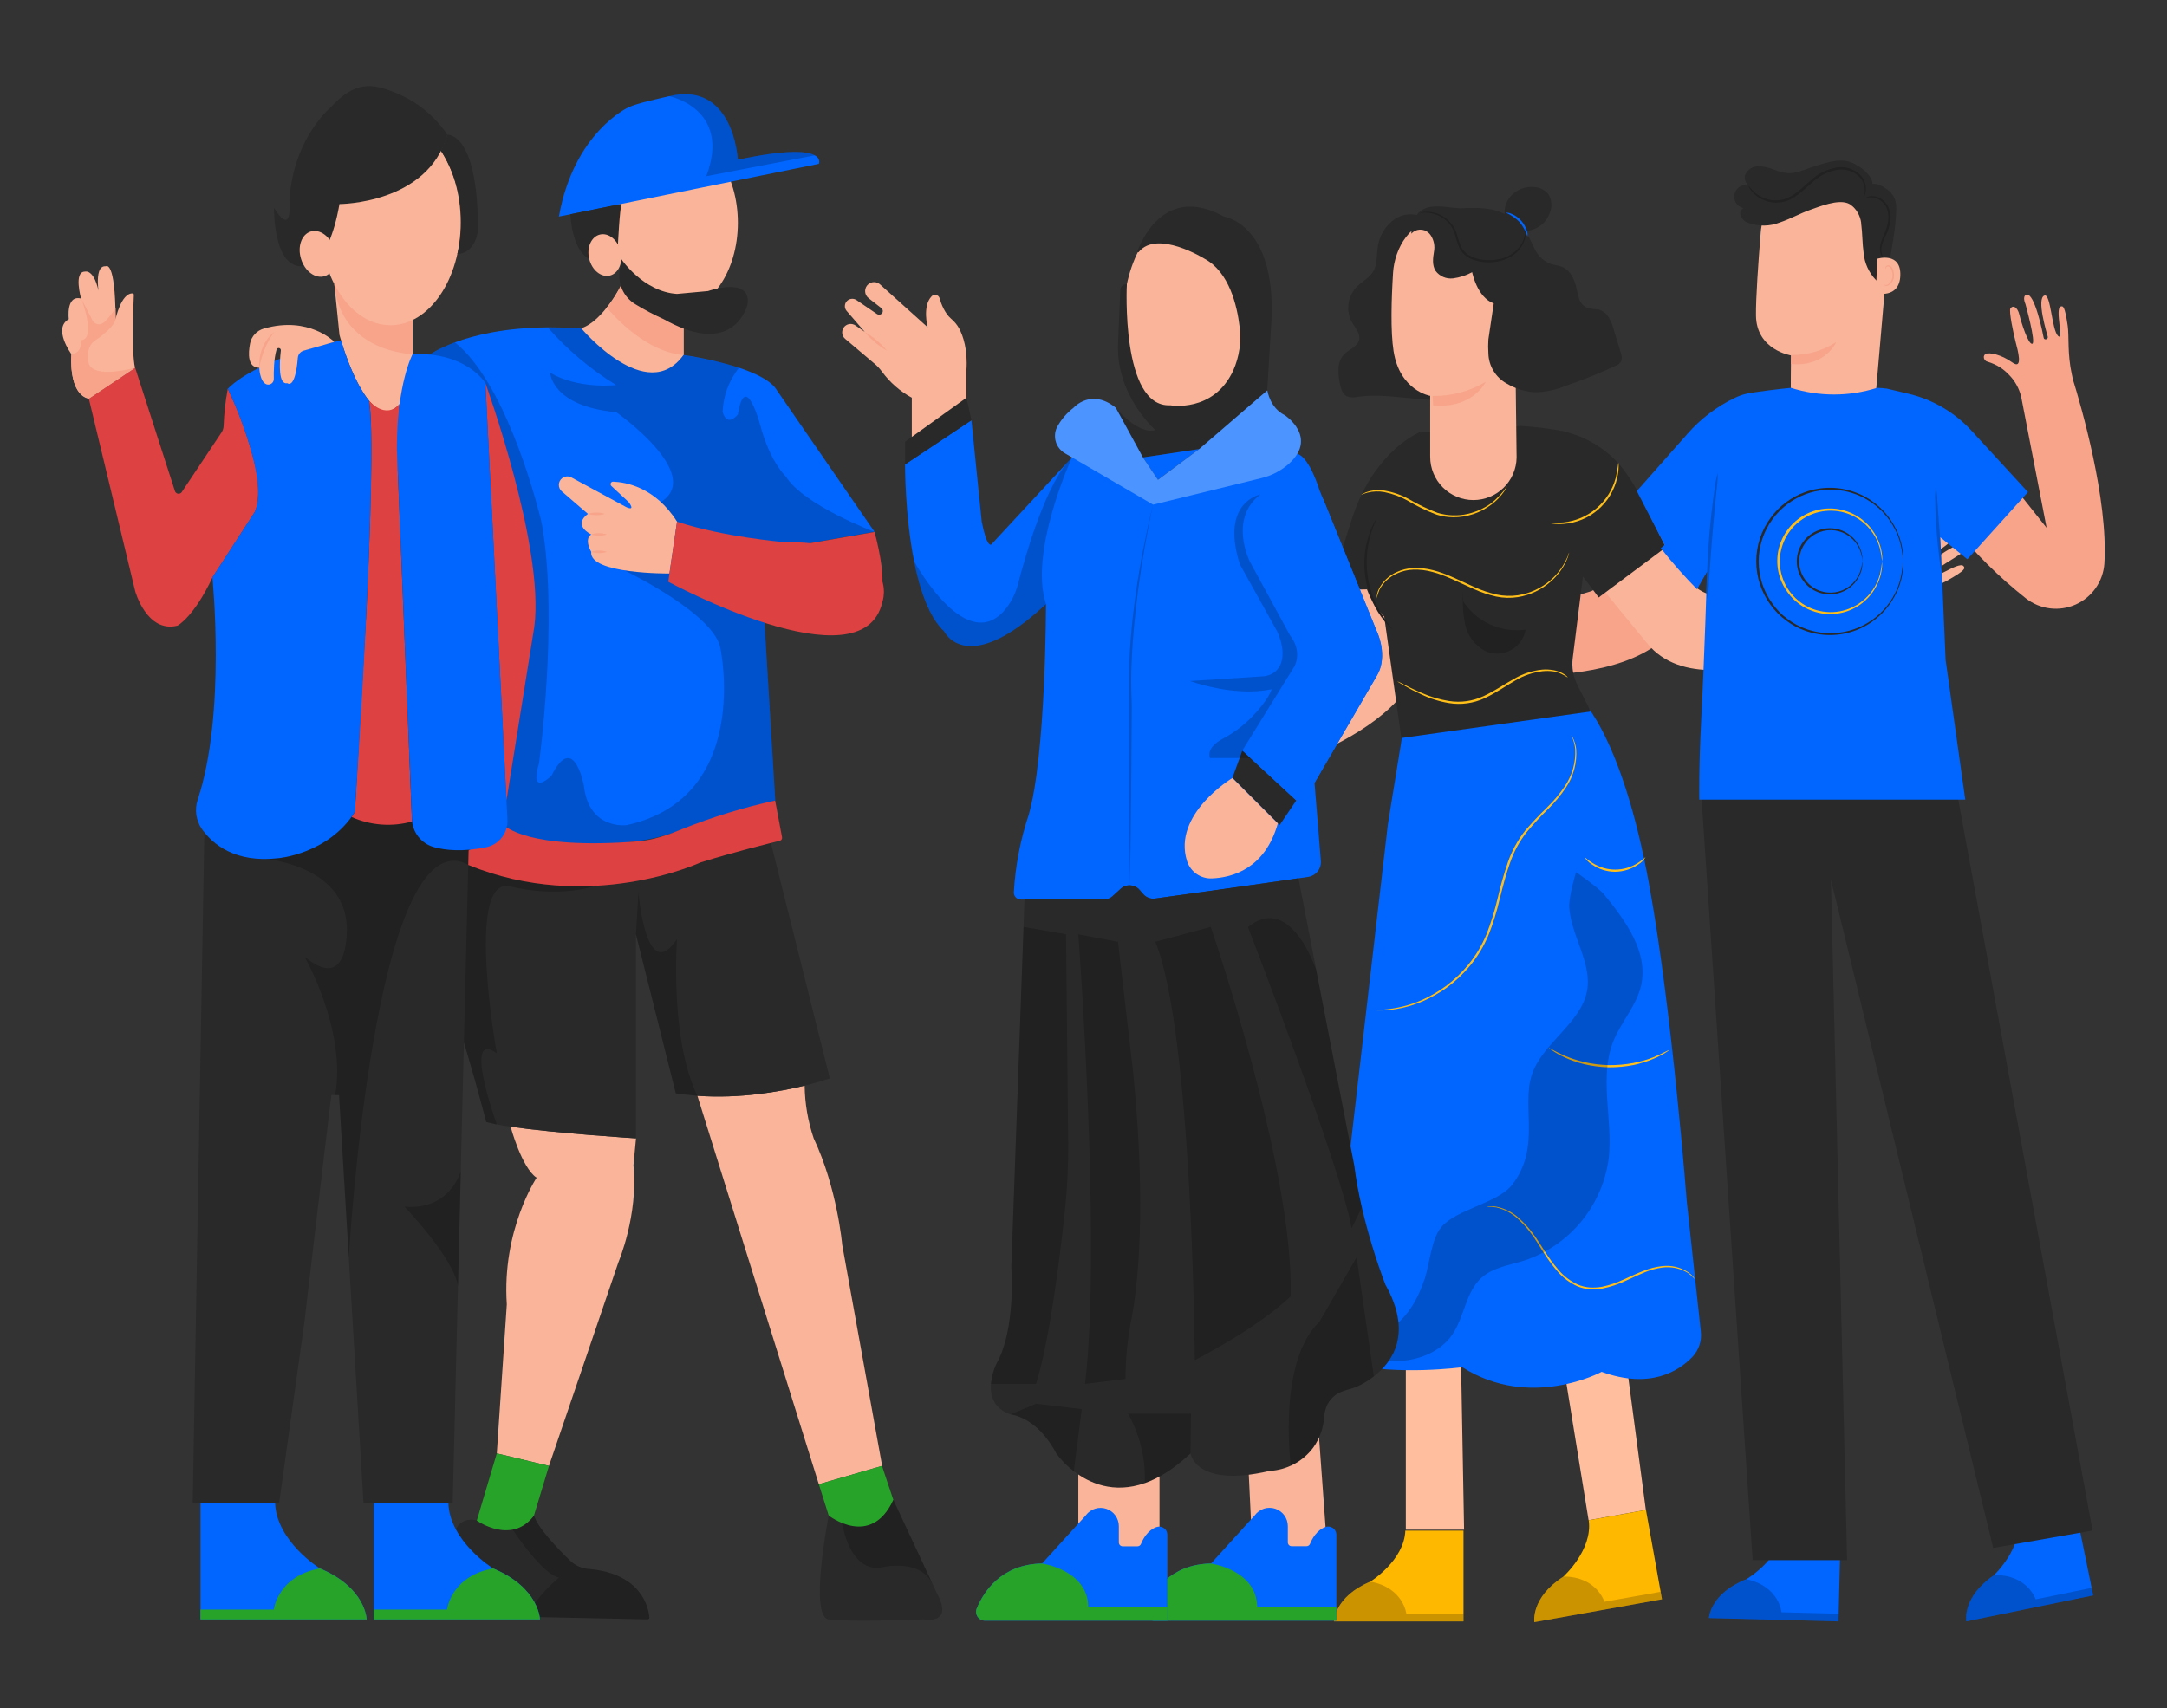 <svg width="279" height="220" viewBox="0 0 279 220" fill="none" xmlns="http://www.w3.org/2000/svg">
<rect x="0" y="0" width="279" height="220" fill="#333333" stroke="none"/>
<path d="M204.529 195.783L211.899 194.459L207.478 161.09L199.398 164.131L204.529 195.783Z" fill="#FFBE9D"/>
<path d="M181 197H188.5L188 169.5L181 168.5V197Z" fill="#FFBE9D"/>
<path d="M171.742 208.815H188.426V197.12H180.936C180.794 200.986 176.425 203.692 176.425 203.692C171.8 205.625 171.742 208.815 171.742 208.815Z" fill="#FFB800"/>
<path opacity="0.2" d="M171.742 208.815H188.426V207.829H181.068C181.068 207.829 180.695 204.465 176.441 203.692C171.8 205.625 171.742 208.815 171.742 208.815Z" fill="black"/>
<path d="M197.545 208.914L213.981 205.967L211.915 194.459L204.545 195.783C205.086 199.614 201.28 203.045 201.28 203.045C197.036 205.767 197.545 208.914 197.545 208.914Z" fill="#FFB800"/>
<path opacity="0.2" d="M197.545 208.914L213.981 205.967L213.807 205L206.565 206.289C206.565 206.289 205.599 203.045 201.28 203.035C197.036 205.767 197.545 208.914 197.545 208.914Z" fill="black"/>
<path d="M220.02 208.386L236.697 208.815L236.997 197.123L229.511 196.933C229.269 200.799 224.847 203.377 224.847 203.377C220.159 205.216 220.02 208.386 220.02 208.386Z" fill="#0066FF"/>
<path opacity="0.2" d="M220.02 208.386L236.697 208.815L236.723 207.829L229.369 207.639C229.369 207.639 229.079 204.269 224.857 203.386C220.159 205.216 220.02 208.386 220.02 208.386Z" fill="black"/>
<path d="M253.155 208.815L269.497 205.464L267.154 194.008L259.819 195.513C260.464 199.327 256.732 202.851 256.732 202.851C252.571 205.677 253.155 208.815 253.155 208.815Z" fill="#0066FF"/>
<path opacity="0.2" d="M253.155 208.815L269.497 205.464L269.3 204.498L262.091 205.976C262.091 205.976 261.05 202.755 256.725 202.851C252.571 205.677 253.155 208.815 253.155 208.815Z" fill="black"/>
<path d="M217.883 174.759C216.13 176.576 212.453 178.928 206.208 176.669C206.208 176.669 197.043 181.647 188.274 176.073C188.274 176.073 179.995 177.182 173.734 175.645C172.897 175.434 172.165 174.925 171.677 174.213C171.189 173.501 170.977 172.636 171.082 171.779L178.69 106.136L180.988 91.993L202.995 89.416C202.995 89.416 208.702 93.733 212.389 114.261C215.325 130.575 217.174 154.753 217.174 154.753L218.982 171.479C219.051 172.073 218.988 172.675 218.798 173.242C218.609 173.808 218.296 174.327 217.883 174.759Z" fill="#0066FF"/>
<path d="M172.409 82.637C172.802 81.426 177.926 82.821 178.368 82.908C178.809 82.995 178.954 82.36 178.551 82.302C177.968 82.222 171.897 81.223 172.264 80.028C172.474 79.383 173.624 79.851 173.624 79.851C173.624 79.851 179.238 81.207 179.389 80.637C179.541 80.067 176.276 79.151 175.155 78.929C174.033 78.707 173.698 78.085 174.207 77.676C174.552 77.399 178.01 77.998 179.115 78.262C180.221 78.526 183.243 79.258 182.054 77.683C180.865 76.107 180.54 74.438 180.765 73.933C180.83 73.822 180.927 73.733 181.044 73.68C181.16 73.627 181.291 73.611 181.417 73.635C181.543 73.659 181.658 73.722 181.747 73.814C181.836 73.907 181.894 74.025 181.913 74.152C182.122 74.787 182.419 75.39 182.796 75.943C183.08 76.404 183.443 76.812 183.869 77.148C184.352 77.531 184.774 77.84 185.158 78.092C187.903 78.346 198.048 78.337 204.896 76.126C206.54 75.601 213.852 62.435 213.852 62.435L222.711 68.327L216.588 79.074C211.064 91.081 183.224 85.885 183.224 85.885C181.103 85.984 178.979 85.969 176.859 85.84C173.93 85.534 173.959 85.273 174.049 84.938C174.301 84.035 179.206 85.279 178.316 84.412C177.427 83.546 172.087 83.568 172.409 82.637Z" fill="#F7A48B"/>
<path d="M253.371 70.163C252.533 69.197 248.372 72.499 248.002 72.757C247.631 73.014 247.244 72.48 247.596 72.27C248.121 71.967 253.287 68.662 252.475 67.708C252.02 67.183 251.153 68.079 251.153 68.079C251.153 68.079 246.529 71.52 246.155 71.072C245.781 70.624 248.43 68.495 249.378 67.834C250.325 67.174 250.383 66.487 249.755 66.31C249.323 66.188 246.39 68.118 245.469 68.781C244.547 69.445 242.066 71.317 242.543 69.4C243.02 67.483 242.659 65.827 242.249 65.444C241.84 65.06 241.167 65.498 241.283 66.088C241.34 66.752 241.306 67.421 241.179 68.076C241.092 68.614 240.915 69.133 240.654 69.612C240.361 70.134 240.093 70.601 239.852 70.978C237.428 72.299 229.829 76.107 222.646 76.777C221.763 76.903 220.863 76.821 220.017 76.537C219.172 76.252 218.405 75.774 217.777 75.141L213.981 70.624L206.643 76.226C206.643 76.226 208.934 79.068 212.121 82.914C220.468 92.972 244.75 77.415 244.75 77.415V77.389C246.735 76.642 248.679 75.791 250.573 74.838C253.151 73.407 253.019 73.172 252.8 72.905C252.217 72.177 248.182 75.25 248.666 74.087C249.149 72.924 254.015 70.898 253.371 70.163Z" fill="#F9B499"/>
<path d="M148.275 102.186C148.159 101.058 152.832 100.359 153.219 100.269C153.605 100.179 153.499 99.609 153.148 99.709C152.648 99.85 147.347 101.216 147.225 100.111C147.157 99.499 148.275 99.467 148.275 99.467C148.275 99.467 153.325 98.555 153.251 98.037C153.177 97.518 150.193 97.943 149.197 98.162C148.201 98.381 147.708 97.995 147.975 97.483C148.159 97.131 151.198 96.394 152.165 96.194C153.132 95.994 155.877 95.524 154.343 94.664C152.809 93.803 151.949 92.57 151.949 92.086C151.96 91.971 152.006 91.863 152.082 91.776C152.158 91.689 152.26 91.628 152.372 91.603C152.485 91.577 152.603 91.587 152.709 91.632C152.815 91.678 152.905 91.755 152.964 91.854C153.362 92.297 153.82 92.682 154.324 92.998C154.718 93.266 155.154 93.467 155.613 93.594C156.138 93.729 156.599 93.829 156.992 93.916C159.319 93.14 167.556 89.499 172.358 85.24C173.499 84.226 174.73 70.888 174.73 70.888L184.053 72.499L182.909 83.452C182.725 95.198 158.207 100.955 158.207 100.955V100.93C156.516 101.773 154.781 102.526 153.009 103.185C150.515 103.98 150.431 103.761 150.389 103.459C150.276 102.634 154.724 101.886 153.67 101.487C152.616 101.087 148.385 103.049 148.275 102.186Z" fill="#F9B499"/>
<path d="M182.915 55.611L182.725 55.695C181.677 56.169 176.631 58.807 174.024 66.922L171.123 76.001L180.417 75.801" fill="#292929"/>
<path d="M175.954 69.545C175.639 70.863 175.479 72.213 175.477 73.569C175.688 75.754 176.642 77.801 178.181 79.367L178.219 79.409L180.421 95.044L204.812 91.626L203.085 88.214C202.546 87.149 202.338 85.948 202.486 84.764L203.8 74.239L205.828 76.942L214.48 70.479L212.047 65.592C211.042 63.495 209.627 61.001 208.135 59.416C205.989 57.199 203.166 55.76 200.111 55.325C197.932 54.983 195.825 54.851 195.825 54.851L186.44 55.582C185.999 55.679 187.61 55.55 182.924 55.634L175.954 69.567" fill="#292929"/>
<path d="M179.299 81.055C179.131 80.942 178.978 80.806 178.845 80.653C178.461 80.258 178.11 79.834 177.794 79.383C176.747 77.885 176.061 76.165 175.789 74.358C175.517 72.551 175.666 70.705 176.225 68.965C176.389 68.441 176.595 67.932 176.84 67.441C176.922 67.251 177.031 67.075 177.162 66.916C177.211 66.916 176.802 67.695 176.434 69.013C175.946 70.732 175.833 72.536 176.103 74.303C176.373 76.069 177.02 77.757 178 79.251C178.389 79.884 178.823 80.487 179.299 81.055V81.055Z" fill="#292929"/>
<path opacity="0.2" d="M179.299 81.055C179.131 80.942 178.978 80.806 178.845 80.653C178.461 80.258 178.11 79.834 177.794 79.383C176.747 77.885 176.061 76.165 175.789 74.358C175.517 72.551 175.666 70.705 176.225 68.965C176.389 68.441 176.595 67.932 176.84 67.441C176.922 67.251 177.031 67.075 177.162 66.916C177.211 66.916 176.802 67.695 176.434 69.013C175.946 70.732 175.833 72.536 176.103 74.303C176.373 76.069 177.02 77.757 178 79.251C178.389 79.884 178.823 80.487 179.299 81.055V81.055Z" fill="black"/>
<path d="M202.293 94.654C202.322 94.684 202.344 94.719 202.36 94.757C202.412 94.847 202.47 94.954 202.537 95.079C202.733 95.512 202.864 95.971 202.927 96.442C203.061 98.196 202.601 99.944 201.622 101.406C200.956 102.405 200.188 103.332 199.331 104.174C198.354 105.127 197.426 106.13 196.55 107.176C195.626 108.36 194.905 109.69 194.416 111.11C193.891 112.582 193.495 114.157 193.086 115.775C192.722 117.365 192.238 118.926 191.639 120.443C191.048 121.854 190.254 123.172 189.283 124.354C188.408 125.421 187.401 126.372 186.286 127.186C185.303 127.888 184.249 128.484 183.141 128.964C181.54 129.646 179.832 130.041 178.094 130.13H177.282L176.686 130.095L176.318 130.069H177.285C177.517 130.069 177.81 130.037 178.091 130.021C179.808 129.896 181.492 129.479 183.07 128.79C184.149 128.301 185.176 127.704 186.134 127.008C187.228 126.196 188.216 125.252 189.077 124.196C190.023 123.031 190.797 121.735 191.374 120.349C191.964 118.843 192.444 117.296 192.812 115.72C193.176 114.127 193.623 112.553 194.152 111.007C194.655 109.561 195.393 108.208 196.337 107.002C197.226 105.956 198.167 104.955 199.157 104.003C200.011 103.18 200.777 102.269 201.442 101.287C202.422 99.867 202.901 98.161 202.805 96.439C202.734 95.82 202.561 95.216 202.293 94.654Z" fill="#FFBF1A"/>
<path d="M218.199 164.743C217.929 164.425 217.618 164.145 217.274 163.909C216.289 163.322 215.133 163.088 213.997 163.245C213.222 163.353 212.464 163.559 211.741 163.857C210.948 164.179 210.13 164.569 209.247 164.969C208.321 165.403 207.348 165.728 206.346 165.935C205.809 166.038 205.261 166.073 204.716 166.038C204.154 165.995 203.603 165.865 203.082 165.652C202.069 165.194 201.174 164.514 200.462 163.661C199.804 162.887 199.205 162.066 198.67 161.203C198.145 160.387 197.684 159.592 197.175 158.918C196.71 158.276 196.185 157.681 195.605 157.14C194.8 156.326 193.779 155.758 192.663 155.5C192.249 155.436 191.832 155.403 191.413 155.4C191.518 155.372 191.626 155.355 191.735 155.352C191.869 155.342 192.004 155.342 192.138 155.352C192.313 155.355 192.488 155.372 192.66 155.404C193.813 155.63 194.874 156.19 195.712 157.014C196.304 157.557 196.843 158.155 197.323 158.799C197.845 159.485 198.322 160.278 198.847 161.083C199.376 161.933 199.97 162.741 200.623 163.5C201.308 164.324 202.169 164.985 203.143 165.432C203.645 165.638 204.175 165.764 204.716 165.806C205.242 165.836 205.77 165.802 206.288 165.706C207.268 165.495 208.22 165.171 209.124 164.74C209.998 164.353 210.832 163.954 211.638 163.651C212.386 163.351 213.17 163.152 213.971 163.058C215.144 162.913 216.33 163.184 217.323 163.825C217.585 163.998 217.822 164.207 218.025 164.447C218.096 164.538 218.154 164.637 218.199 164.743V164.743Z" fill="#FFBF1A"/>
<path d="M214.948 135.204C214.787 135.346 214.611 135.469 214.422 135.571C214.209 135.71 213.987 135.836 213.758 135.948C213.463 136.107 213.158 136.248 212.846 136.37C212.474 136.535 212.09 136.675 211.699 136.789C211.251 136.934 210.8 137.053 210.342 137.153C209.29 137.36 208.219 137.462 207.146 137.456C206.071 137.43 205.002 137.293 203.955 137.047C203.5 136.937 203.052 136.802 202.611 136.644C202.223 136.516 201.843 136.363 201.474 136.187C201.129 136.045 200.829 135.865 200.578 135.733C200.355 135.614 200.139 135.48 199.933 135.333C199.745 135.226 199.569 135.099 199.408 134.953C199.434 134.905 200.195 135.433 201.551 136C201.919 136.158 202.296 136.296 202.679 136.419C203.063 136.541 203.536 136.67 204.01 136.789C205.043 137.018 206.095 137.147 207.152 137.173C208.207 137.179 209.26 137.086 210.297 136.896C210.768 136.786 211.225 136.702 211.638 136.573C212.026 136.468 212.408 136.341 212.782 136.193C214.145 135.629 214.948 135.156 214.948 135.204Z" fill="#FFBF1A"/>
<path d="M211.854 110.414C211.62 110.785 211.304 111.097 210.929 111.326C210.049 111.934 209.005 112.263 207.935 112.27C206.866 112.266 205.824 111.935 204.948 111.322C204.574 111.093 204.258 110.781 204.023 110.411C204.052 110.379 204.387 110.752 205.07 111.158C205.933 111.703 206.931 111.992 207.951 111.992C208.971 111.992 209.97 111.703 210.832 111.158C211.49 110.752 211.825 110.379 211.854 110.414Z" fill="#FFBF1A"/>
<g opacity="0.2">
<path d="M171.881 173.883C174.501 174.627 177.121 175.374 179.85 175.291C182.58 175.207 185.374 174.157 186.94 171.943C188.551 169.65 188.674 166.393 190.768 164.534C192.247 163.219 194.342 162.923 196.227 162.346C199.113 161.393 201.67 159.641 203.6 157.294C205.53 154.947 206.755 152.101 207.133 149.086C207.658 144.086 205.844 138.777 207.71 134.106C208.712 131.612 210.69 129.537 211.29 126.918C212.257 122.65 209.301 118.581 206.527 115.195C205.811 114.325 202.914 112.318 202.914 112.318C202.914 112.318 201.948 115.494 202.041 116.857C202.267 120.556 205.08 124.154 204.297 127.772C203.427 131.838 198.532 134.434 197.23 138.384C195.85 142.601 198.422 147.727 194.703 152.559C192.837 154.978 187.513 155.7 185.564 158.036C184.291 159.56 184.072 162.684 183.469 164.572C181.552 170.397 178.329 172.378 172.361 173.802" fill="black"/>
</g>
<path d="M202.018 71.168C202.008 71.27 201.984 71.37 201.948 71.465C201.909 71.568 201.873 71.684 201.835 71.813L201.638 72.277C201.177 73.259 200.519 74.136 199.705 74.854C198.508 75.929 197.027 76.638 195.438 76.896C194.501 77.044 193.546 77.019 192.618 76.822C191.632 76.6 190.672 76.276 189.753 75.856C187.862 75.025 186.137 74.09 184.423 73.656C183.62 73.431 182.788 73.332 181.955 73.359C181.23 73.383 180.518 73.551 179.86 73.855C178.892 74.277 178.096 75.016 177.604 75.949C177.453 76.306 177.334 76.676 177.25 77.054C177.25 76.658 177.337 76.267 177.504 75.907C177.985 74.915 178.803 74.125 179.811 73.678C180.489 73.361 181.223 73.183 181.971 73.153C182.826 73.118 183.682 73.211 184.51 73.43C186.266 73.865 188.016 74.802 189.882 75.627C190.786 76.034 191.729 76.349 192.695 76.568C193.593 76.759 194.517 76.789 195.425 76.658C196.976 76.422 198.428 75.752 199.614 74.725C200.413 74.04 201.07 73.205 201.548 72.267C201.632 72.1 201.706 71.945 201.767 71.816L201.902 71.494C201.927 71.381 201.966 71.272 202.018 71.168V71.168Z" fill="#FFBF1A"/>
<path d="M201.832 87.241C201.573 87.076 201.305 86.925 201.029 86.79C200.704 86.639 200.36 86.531 200.008 86.468C199.539 86.4 199.064 86.391 198.593 86.442C197.362 86.593 196.175 86.997 195.109 87.631C193.881 88.314 192.618 89.242 191.116 89.925C189.69 90.582 188.1 90.797 186.55 90.543C185.304 90.337 184.094 89.954 182.957 89.406C182.186 89.055 181.433 88.666 180.701 88.24C180.44 88.091 180.24 87.972 180.108 87.888C180.035 87.851 179.968 87.803 179.908 87.747C180.199 87.86 180.481 87.994 180.753 88.146C181.278 88.414 182.042 88.81 183.031 89.229C184.161 89.733 185.353 90.085 186.576 90.276C188.078 90.51 189.615 90.293 190.994 89.654C192.46 88.984 193.727 88.082 194.974 87.399C196.074 86.759 197.298 86.363 198.564 86.236C199.051 86.196 199.54 86.221 200.02 86.31C200.392 86.376 200.752 86.494 201.09 86.661C201.298 86.766 201.494 86.894 201.674 87.041C201.799 87.18 201.864 87.234 201.832 87.241Z" fill="#FFBF1A"/>
<path d="M208.361 59.567C208.396 59.739 208.408 59.915 208.396 60.089C208.388 60.579 208.326 61.066 208.212 61.542C207.851 63.136 206.988 64.573 205.749 65.64C204.511 66.708 202.963 67.35 201.332 67.473C200.846 67.515 200.356 67.502 199.872 67.435C199.692 67.425 199.514 67.386 199.347 67.319C200.002 67.345 200.659 67.331 201.313 67.277C202.881 67.109 204.362 66.471 205.56 65.446C206.759 64.42 207.618 63.056 208.025 61.533C208.174 60.885 208.286 60.228 208.361 59.567V59.567Z" fill="#FFBF1A"/>
<path d="M194.023 62.638C194.001 62.706 193.971 62.77 193.933 62.831C193.839 63.013 193.731 63.187 193.611 63.353C193.177 63.97 192.647 64.514 192.041 64.964C190.612 66.058 188.856 66.64 187.056 66.616C186.345 66.604 185.64 66.49 184.961 66.278C183.689 65.799 182.462 65.208 181.294 64.513C180.341 63.972 179.307 63.588 178.232 63.375C177.507 63.24 176.762 63.266 176.047 63.45C175.522 63.591 175.293 63.743 175.284 63.72C175.274 63.697 175.335 63.669 175.455 63.601C175.631 63.496 175.819 63.411 176.015 63.35C176.743 63.115 177.517 63.058 178.271 63.185C179.375 63.372 180.439 63.745 181.416 64.29C182.586 64.973 183.809 65.559 185.074 66.043C186.351 66.432 187.708 66.478 189.009 66.175C190.073 65.924 191.077 65.466 191.964 64.828C192.76 64.21 193.455 63.471 194.023 62.638V62.638Z" fill="#FFBF1A"/>
<g opacity="0.2">
<path d="M188.39 76.069C188.261 77.535 188.348 79.012 188.648 80.453C188.804 81.172 189.116 81.848 189.561 82.433C190.007 83.019 190.575 83.5 191.226 83.842C191.67 84.043 192.15 84.155 192.638 84.171C193.126 84.187 193.612 84.106 194.069 83.934C194.525 83.762 194.944 83.502 195.3 83.168C195.656 82.835 195.942 82.434 196.144 81.99C196.273 81.701 196.366 81.397 196.421 81.085C194.839 81.306 193.227 81.064 191.78 80.388C190.333 79.711 189.114 78.629 188.271 77.273" fill="black"/>
</g>
<path d="M184.011 28.54C182.934 27.409 181.026 27.326 179.683 28.137C179.03 28.574 178.482 29.15 178.08 29.824C177.677 30.499 177.43 31.254 177.356 32.036C177.237 33.002 177.311 34.052 176.834 34.906C176.357 35.76 175.261 36.304 174.549 37.077C174.025 37.671 173.697 38.411 173.608 39.198C173.518 39.984 173.672 40.779 174.05 41.475C174.475 42.219 175.187 42.957 174.984 43.788C174.781 44.619 173.695 44.99 173.051 45.644C172.106 46.61 172.255 48.169 172.525 49.487C172.651 50.086 172.847 50.747 173.376 51.03C173.833 51.202 174.331 51.229 174.804 51.108C177.83 50.682 180.894 51.323 183.943 51.484C186.991 51.645 190.314 51.24 192.538 49.139" fill="#292929"/>
<path d="M194.967 34.387L195.261 58.949C195.232 60.405 194.633 61.793 193.592 62.812C192.552 63.832 191.152 64.403 189.695 64.403V64.403C188.22 64.401 186.806 63.814 185.764 62.771C184.722 61.728 184.136 60.314 184.136 58.839V50.982C184.136 50.982 180.224 50.337 179.422 45.218C179.019 42.68 179.144 38.514 179.357 35.109C179.55 32.045 181.558 28.189 185.644 28.205C185.622 28.228 194.536 27.577 194.967 34.387Z" fill="#F9B499"/>
<path d="M184.449 50.998C186.855 51.033 189.224 50.402 191.294 49.175C191.294 49.175 189.634 52.68 184.526 52.203L184.449 50.998Z" fill="#F7A48B"/>
<path d="M191.629 43.72C191.59 44.311 191.59 44.904 191.629 45.495C191.645 46.298 191.873 47.082 192.289 47.768C192.706 48.454 193.296 49.018 194.001 49.403C195.075 50.04 196.281 50.422 197.526 50.521C198.884 50.511 200.227 50.242 201.483 49.729C203.675 48.975 205.823 48.116 207.929 47.151C208.257 47.044 208.538 46.827 208.725 46.536C208.844 46.178 208.827 45.787 208.676 45.441C208.38 44.474 208.087 43.508 207.787 42.519C207.647 41.955 207.43 41.413 207.142 40.908C206.851 40.399 206.372 40.023 205.808 39.861C205.335 39.823 204.863 39.76 204.397 39.671C204.156 39.571 203.938 39.422 203.758 39.233C203.578 39.044 203.439 38.821 203.349 38.575C203.179 38.09 203.05 37.591 202.963 37.084C202.721 36.005 202.209 34.867 201.203 34.407C200.629 34.146 199.969 34.139 199.382 33.882C198.582 33.485 197.943 32.825 197.571 32.013C197.205 31.206 196.798 30.419 196.35 29.655C195.989 29.084 195.465 28.635 194.845 28.366C194.529 28.071 194.177 27.817 193.798 27.609C192.106 26.675 190.063 26.733 188.132 26.817C186.202 26.9 181.977 25.128 181.703 30.09C181.982 29.78 182.373 29.594 182.789 29.572C183.206 29.55 183.614 29.695 183.923 29.974C184.032 30.068 184.126 30.176 184.204 30.296C184.617 30.922 184.767 31.686 184.623 32.422C184.481 33.25 184.378 34.172 184.829 34.883C185.087 35.229 185.431 35.5 185.827 35.67C186.223 35.84 186.657 35.902 187.085 35.85C187.945 35.737 188.777 35.467 189.54 35.054C189.54 35.054 190.166 38.298 192.318 39.078L191.629 43.72Z" fill="#292929"/>
<path d="M194.033 28.782C193.768 28.239 193.66 27.632 193.724 27.031C193.787 26.43 194.018 25.859 194.391 25.383C194.775 24.913 195.272 24.548 195.835 24.323C196.399 24.097 197.011 24.019 197.613 24.094C198.273 24.148 198.885 24.461 199.315 24.964C199.547 25.315 199.69 25.718 199.731 26.137C199.772 26.555 199.71 26.978 199.55 27.367C199.336 27.997 198.948 28.553 198.431 28.97C197.913 29.388 197.288 29.65 196.627 29.726C195.964 29.772 195.306 29.581 194.771 29.187C194.236 28.793 193.859 28.221 193.707 27.574" fill="#292929"/>
<path d="M196.653 30.454C196.434 29.772 196.089 29.138 195.638 28.582C195.126 28.08 194.528 27.674 193.872 27.384C194.093 27.374 194.313 27.413 194.516 27.5C195.021 27.688 195.472 27.997 195.831 28.398C196.195 28.796 196.459 29.274 196.601 29.793C196.683 30.004 196.701 30.233 196.653 30.454V30.454Z" fill="#0066FF"/>
<path opacity="0.2" d="M196.376 29.317C196.404 29.379 196.422 29.445 196.427 29.513C196.456 29.702 196.466 29.893 196.456 30.083C196.396 30.787 196.133 31.459 195.699 32.016C194.652 33.501 191.864 34.397 189.318 33.305C188.691 33.013 188.182 32.515 187.878 31.894C187.649 31.328 187.462 30.747 187.317 30.154C187.027 29.189 186.365 28.378 185.477 27.899C184.886 27.567 184.221 27.387 183.543 27.374C183.063 27.374 182.796 27.442 182.789 27.416C182.849 27.386 182.913 27.364 182.979 27.351C183.163 27.305 183.351 27.277 183.54 27.268C184.424 27.236 185.294 27.494 186.019 28.002C186.744 28.509 187.283 29.239 187.556 30.08C187.7 30.659 187.888 31.227 188.116 31.778C188.401 32.333 188.866 32.776 189.434 33.034C190.008 33.299 190.627 33.452 191.258 33.485C191.848 33.534 192.442 33.495 193.021 33.369C194.009 33.187 194.903 32.665 195.548 31.894C195.979 31.371 196.257 30.739 196.35 30.067C196.402 29.587 196.35 29.317 196.376 29.317Z" fill="black"/>
<path d="M258.482 61.661L263.499 67.976L260.219 51.078C259.96 50.016 259.418 49.044 258.649 48.266C258.315 47.915 257.943 47.602 257.541 47.332C257.033 47.01 256.483 46.76 255.907 46.588C255.385 46.478 255.227 45.776 255.678 45.573C256.129 45.37 257.628 45.634 259.078 46.678C260.528 47.722 259.771 45.048 259.513 44.059C259.255 43.07 258.601 40.019 258.843 39.709C259.194 39.255 259.758 39.558 259.993 40.537C260.228 41.517 261.137 44.403 261.65 44.275C262.162 44.146 260.776 39.165 260.776 39.165C260.776 39.165 260.309 38.15 260.895 37.96C261.943 37.615 263.029 42.989 263.119 43.505C263.18 43.859 263.747 43.717 263.641 43.34C263.535 42.963 262.149 38.418 263.222 38.06C264.044 37.783 264.15 42.47 264.969 43.263C265.787 44.055 264.521 39.719 265.317 39.474C265.617 39.391 265.842 39.371 266.216 41.958C266.409 43.35 266.158 45.531 266.738 48.185L266.886 48.878C267.885 52.1 271.443 64.277 270.937 72.57C270.858 73.706 270.471 74.799 269.817 75.731C269.162 76.663 268.266 77.399 267.224 77.86C266.182 78.32 265.035 78.487 263.904 78.344C262.774 78.2 261.705 77.751 260.812 77.045C257.376 74.329 254.257 71.236 251.511 67.824L258.482 61.661Z" fill="#F7A48B"/>
<path d="M243.184 31.301L241.334 52.751L230.593 51.894C230.526 50.637 230.593 45.773 230.593 45.773C230.593 45.773 226.123 45.077 226.082 40.618C226.056 38.447 226.365 33.965 226.694 29.919C226.868 27.765 227.879 25.764 229.51 24.346C231.141 22.927 233.262 22.203 235.421 22.329V22.329C237.608 22.45 239.658 23.434 241.12 25.065C242.582 26.696 243.337 28.84 243.219 31.027C243.197 31.13 243.194 31.214 243.184 31.301Z" fill="#F9B499"/>
<path d="M230.603 45.721C232.657 45.754 234.675 45.179 236.404 44.068C236.404 44.068 235.027 47.29 230.567 46.881L230.603 45.721Z" fill="#F7A48B"/>
<path d="M238.334 26.398C239.041 26.962 239.502 27.776 239.623 28.672V28.759C239.797 30.048 239.765 31.337 239.945 32.606C240.065 33.899 240.62 35.114 241.518 36.053C241.905 36.414 242.565 36.659 242.91 36.237C243.016 36.061 243.071 35.859 243.068 35.654C243.31 32.574 244.148 29.855 244.141 26.633C244.143 26.201 244.041 25.776 243.846 25.391C243.65 25.006 243.366 24.673 243.016 24.42C242.34 23.94 241.518 23.437 240.761 23.775C240.003 24.114 239.043 25.531 238.46 26.127" fill="#292929"/>
<path d="M241.695 33.324C241.766 33.292 244.763 32.416 244.666 35.47C244.57 38.524 241.521 37.796 241.521 37.725C241.521 37.654 241.695 33.324 241.695 33.324Z" fill="#F9B499"/>
<path d="M242.478 36.581C242.522 36.614 242.57 36.642 242.62 36.665C242.746 36.717 242.887 36.717 243.013 36.665C243.214 36.545 243.379 36.375 243.493 36.17C243.606 35.966 243.663 35.736 243.658 35.502C243.674 35.241 243.631 34.98 243.532 34.739C243.507 34.641 243.459 34.552 243.392 34.478C243.324 34.404 243.24 34.347 243.145 34.313C243.084 34.295 243.019 34.299 242.96 34.324C242.902 34.348 242.853 34.392 242.823 34.449C242.781 34.532 242.823 34.597 242.781 34.6C242.739 34.603 242.717 34.548 242.749 34.423C242.765 34.347 242.81 34.28 242.875 34.236C242.959 34.175 243.065 34.149 243.168 34.165C243.29 34.197 243.402 34.259 243.493 34.345C243.585 34.431 243.654 34.538 243.693 34.658C243.81 34.927 243.863 35.219 243.848 35.512C243.851 35.783 243.775 36.05 243.629 36.279C243.483 36.507 243.274 36.689 243.026 36.8C242.944 36.821 242.858 36.822 242.775 36.805C242.692 36.788 242.613 36.752 242.546 36.7C242.478 36.639 242.465 36.588 242.478 36.581Z" fill="#F7A48B"/>
<path d="M240.931 24.281C241.685 23.06 239.623 21.308 238.112 20.831C236.6 20.354 234.605 21.092 233.12 21.585C232.169 21.907 231.228 22.335 230.219 22.3C229.554 22.229 228.902 22.061 228.286 21.801C227.667 21.544 227.003 21.413 226.333 21.417C225.997 21.424 225.669 21.522 225.385 21.701C225.101 21.881 224.872 22.135 224.722 22.435C224.602 22.718 224.6 23.037 224.716 23.321C224.831 23.605 225.055 23.833 225.337 23.953C225.389 23.974 225.441 23.993 225.495 24.007C225.283 23.892 225.046 23.829 224.804 23.826C224.562 23.822 224.323 23.876 224.107 23.984C223.891 24.093 223.704 24.252 223.563 24.448C223.422 24.644 223.33 24.871 223.296 25.11C223.261 25.349 223.285 25.593 223.366 25.821C223.446 26.049 223.58 26.254 223.757 26.419C223.934 26.584 224.148 26.703 224.381 26.768C224.614 26.832 224.859 26.839 225.095 26.788C224.66 26.465 223.993 27.003 224.048 27.541C224.106 27.809 224.234 28.057 224.417 28.261C224.601 28.464 224.835 28.616 225.095 28.701C226.418 29.181 227.871 29.159 229.178 28.637C230.497 28.192 231.718 27.5 233.046 27.026C234.373 26.552 236.539 25.695 237.854 26.156C238.82 26.504 239.494 27.667 240.039 27.409C240.296 27.27 240.517 27.073 240.685 26.834C240.853 26.595 240.962 26.32 241.005 26.03C241.079 25.451 241.058 24.864 240.944 24.291" fill="#292929"/>
<path opacity="0.2" d="M225.134 23.914C225.284 24.114 225.446 24.305 225.621 24.484C226.09 24.982 226.673 25.358 227.319 25.579C228.265 25.917 229.305 25.873 230.219 25.457C231.267 24.993 232.153 24.065 233.168 23.202C234.118 22.313 235.318 21.736 236.607 21.549C237.14 21.481 237.682 21.536 238.191 21.709C238.7 21.883 239.162 22.171 239.542 22.551C239.784 22.817 239.97 23.129 240.089 23.468C240.208 23.808 240.258 24.167 240.235 24.526C240.214 24.733 240.163 24.936 240.084 25.128C240.026 25.241 239.994 25.306 239.984 25.299C240.042 25.055 240.081 24.806 240.1 24.555C240.096 23.877 239.833 23.226 239.365 22.735C239.003 22.393 238.569 22.137 238.095 21.984C237.621 21.832 237.12 21.786 236.626 21.852C235.4 22.048 234.263 22.61 233.362 23.463C232.353 24.323 231.428 25.277 230.326 25.763C229.506 26.112 228.595 26.188 227.728 25.98C226.861 25.773 226.084 25.292 225.511 24.61C225.387 24.463 225.279 24.303 225.189 24.133C225.15 23.982 225.121 23.92 225.134 23.914Z" fill="black"/>
<path opacity="0.2" d="M242.456 33.182C242.348 33.097 242.264 32.986 242.211 32.86C242.057 32.513 242.004 32.128 242.059 31.752C242.127 30.786 242.997 29.71 243.107 28.353C243.19 27.726 243.077 27.088 242.784 26.527C242.52 26.09 242.121 25.751 241.647 25.56C241.316 25.422 240.955 25.374 240.599 25.422C240.351 25.46 240.222 25.518 240.209 25.492C240.313 25.4 240.44 25.336 240.577 25.309C240.946 25.213 241.336 25.231 241.695 25.36C242.233 25.549 242.689 25.919 242.984 26.407C243.329 27.013 243.471 27.713 243.387 28.405C243.307 29.08 243.106 29.734 242.794 30.338C242.546 30.802 242.362 31.297 242.246 31.81C242.181 32.278 242.254 32.755 242.456 33.182V33.182Z" fill="black"/>
<path d="M251.679 100.556L269.413 197.111L256.622 199.353L235.73 113.275L237.812 200.922H225.653L218.86 99.667L251.679 100.556Z" fill="#292929"/>
<path d="M249.813 69.19L250.496 84.976L253.026 102.975H218.782C218.782 102.975 218.708 98.726 219.024 92.827C219.459 84.522 219.781 73.626 219.781 73.626L218.492 75.882C216.839 74.208 215.281 72.443 213.826 70.595L214.313 70.179L210.739 63.24L217.268 55.859C218.965 53.923 221.039 52.351 223.362 51.24C224.561 50.673 225.025 50.64 227.722 50.273C228.988 50.102 229.955 50.019 230.584 49.951C234.193 51.094 238.067 51.094 241.676 49.951V49.951C242.098 49.961 242.52 49.994 242.939 50.051L245.652 50.695C248.806 51.428 251.663 53.1 253.848 55.489L261.095 63.375L253.296 72.025L249.813 69.19Z" fill="#0066FF"/>
<path opacity="0.2" d="M219.827 77.141C219.955 76.355 220.027 75.56 220.039 74.764C220.139 73.291 220.275 71.265 220.458 69.026C220.642 66.787 220.842 64.764 220.984 63.298C221.096 62.508 221.154 61.712 221.158 60.914C220.937 61.683 220.788 62.47 220.71 63.266C220.5 64.722 220.255 66.748 220.065 68.997C219.875 71.246 219.788 73.275 219.762 74.757C219.709 75.552 219.731 76.35 219.827 77.141Z" fill="black"/>
<path opacity="0.2" d="M249.252 62.863C249.152 63.404 249.123 63.955 249.165 64.503C249.165 65.518 249.226 66.913 249.342 68.453C249.458 69.993 249.61 71.384 249.752 72.386C249.794 72.934 249.902 73.475 250.074 73.997C250.116 73.45 250.096 72.9 250.016 72.357C249.929 71.201 249.829 69.883 249.719 68.427C249.61 66.971 249.513 65.653 249.429 64.493C249.429 63.945 249.369 63.399 249.252 62.863V62.863Z" fill="black"/>
<path d="M245.034 72.302C244.976 71.537 244.86 70.776 244.689 70.028C244.467 69.157 244.114 68.325 243.642 67.56C243.026 66.545 242.222 65.656 241.273 64.941C240.125 64.068 238.786 63.477 237.367 63.218C235.741 62.922 234.065 63.063 232.511 63.627C230.797 64.257 229.306 65.377 228.225 66.848C227.057 68.429 226.427 70.342 226.427 72.307C226.427 74.272 227.057 76.186 228.225 77.766C228.755 78.523 229.409 79.187 230.158 79.728C230.867 80.266 231.655 80.691 232.495 80.988C234.519 81.722 236.735 81.731 238.765 81.015C240.796 80.298 242.514 78.9 243.629 77.058C244.101 76.292 244.455 75.459 244.676 74.587C244.847 73.838 244.962 73.078 245.021 72.312C245.027 72.362 245.027 72.413 245.021 72.463V72.915C245.024 73.156 245.005 73.398 244.963 73.636C244.926 73.962 244.867 74.285 244.786 74.603C244.569 75.493 244.216 76.344 243.738 77.125C242.626 79.027 240.881 80.478 238.808 81.225C236.735 81.973 234.466 81.97 232.395 81.217C231.531 80.914 230.719 80.479 229.987 79.928C229.606 79.648 229.246 79.341 228.908 79.01C228.571 78.667 228.26 78.3 227.976 77.911C226.771 76.287 226.12 74.318 226.12 72.296C226.12 70.274 226.771 68.305 227.976 66.681C228.264 66.295 228.575 65.927 228.908 65.579C229.247 65.251 229.607 64.946 229.987 64.667C230.72 64.119 231.532 63.684 232.395 63.379C234.466 62.633 236.732 62.633 238.803 63.38C240.874 64.126 242.62 65.571 243.738 67.467C244.215 68.248 244.568 69.098 244.786 69.986C244.867 70.304 244.926 70.627 244.963 70.953C245.005 71.191 245.024 71.432 245.021 71.674V72.164C245.031 72.209 245.035 72.256 245.034 72.302V72.302Z" fill="#292929"/>
<path d="M242.32 72.302C242.266 71.761 242.179 71.223 242.059 70.692C241.677 69.252 240.822 67.983 239.633 67.087C238.759 66.429 237.734 66 236.653 65.84C235.571 65.68 234.466 65.793 233.439 66.168C232.847 66.381 232.29 66.681 231.789 67.061C231.256 67.445 230.79 67.914 230.41 68.449C229.812 69.266 229.413 70.211 229.243 71.209C229.073 72.207 229.138 73.23 229.432 74.198C229.725 75.167 230.24 76.054 230.936 76.789C231.631 77.525 232.488 78.089 233.439 78.436C234.537 78.835 235.721 78.936 236.871 78.73C237.874 78.546 238.82 78.13 239.633 77.515C240.825 76.622 241.68 75.353 242.059 73.913C242.18 73.382 242.267 72.844 242.32 72.302C242.33 72.445 242.33 72.588 242.32 72.731C242.322 72.907 242.308 73.083 242.278 73.256C242.253 73.49 242.213 73.723 242.159 73.952C241.937 74.869 241.525 75.729 240.948 76.476C240.371 77.223 239.643 77.839 238.811 78.286C237.98 78.732 237.064 78.998 236.122 79.066C235.181 79.134 234.236 79.003 233.349 78.681C232.731 78.465 232.15 78.156 231.624 77.766C231.073 77.365 230.589 76.877 230.19 76.323C229.584 75.52 229.165 74.591 228.963 73.605C228.762 72.62 228.783 71.601 229.024 70.624C229.266 69.648 229.723 68.737 230.361 67.959C230.999 67.181 231.803 66.555 232.714 66.127C233.625 65.699 234.62 65.479 235.627 65.484C236.633 65.489 237.626 65.718 238.533 66.155C239.439 66.592 240.237 67.226 240.868 68.01C241.498 68.794 241.946 69.709 242.178 70.688C242.234 70.917 242.274 71.15 242.298 71.384C242.329 71.557 242.343 71.733 242.34 71.909C242.343 72.041 242.336 72.172 242.32 72.302V72.302Z" fill="#FFBF1A"/>
<path d="M239.81 72.302C239.771 71.967 239.71 71.634 239.626 71.307C239.385 70.417 238.851 69.634 238.112 69.084C237.571 68.678 236.937 68.414 236.268 68.317C235.599 68.221 234.917 68.294 234.283 68.53C233.536 68.8 232.888 69.29 232.424 69.934C231.917 70.621 231.643 71.451 231.643 72.304C231.643 73.157 231.917 73.987 232.424 74.674C232.888 75.318 233.536 75.808 234.283 76.078C234.913 76.309 235.59 76.379 236.253 76.282C236.916 76.185 237.545 75.925 238.083 75.524C238.822 74.973 239.355 74.19 239.597 73.301C239.765 72.673 239.749 72.302 239.781 72.302C239.791 72.391 239.791 72.481 239.781 72.57C239.781 72.825 239.751 73.079 239.691 73.327C239.498 74.108 239.087 74.817 238.506 75.373C237.924 75.928 237.196 76.306 236.407 76.462C235.618 76.618 234.801 76.546 234.051 76.255C233.302 75.963 232.651 75.464 232.176 74.815C231.633 74.084 231.34 73.198 231.34 72.288C231.34 71.378 231.633 70.492 232.176 69.761C232.673 69.076 233.368 68.559 234.167 68.279C234.724 68.077 235.316 67.996 235.907 68.039C236.497 68.082 237.072 68.249 237.593 68.53C238.114 68.81 238.57 69.197 238.932 69.666C239.293 70.134 239.552 70.674 239.691 71.249C239.751 71.498 239.782 71.753 239.781 72.009C239.804 72.105 239.813 72.204 239.81 72.302Z" fill="#292929"/>
<path d="M152.271 54.754C156.513 54.754 159.951 48.74 159.951 41.32C159.951 33.901 156.513 27.886 152.271 27.886C148.03 27.886 144.592 33.901 144.592 41.32C144.592 48.74 148.03 54.754 152.271 54.754Z" fill="#F9B499"/>
<path d="M145.078 36.604C145.078 36.604 144.273 52.519 150.67 52.196C150.67 52.196 156.248 53.198 158.778 47.718C159.565 45.948 159.848 43.995 159.596 42.074C159.274 39.361 158.259 35.035 155.101 33.331C155.101 33.331 148.978 29.51 146.603 32.461C146.587 32.478 146.566 32.489 146.543 32.492C146.52 32.496 146.496 32.491 146.476 32.48C146.456 32.468 146.44 32.45 146.432 32.429C146.423 32.407 146.422 32.383 146.429 32.361C147.379 29.925 150.515 24.02 157.582 27.886C157.582 27.886 164.25 28.83 163.705 41.153L163.157 50.279L154.395 57.831L147.157 58.913L143.631 52.512C143.631 52.512 146.512 56.03 148.752 55.389C148.752 55.389 143.631 50.911 143.95 44.194L144.237 37.329C144.242 37.224 144.267 37.122 144.312 37.028C144.358 36.934 144.421 36.85 144.5 36.782C144.579 36.714 144.671 36.662 144.77 36.63C144.87 36.598 144.974 36.587 145.078 36.597V36.604Z" fill="#292929"/>
<path d="M160.682 187.897L161.23 199.333L168.652 201.456L170.666 196.676L169.828 185.126L168.758 182.062L160.682 187.897Z" fill="#F9B499"/>
<path d="M172.055 197.668V208.721H148.562C148.375 208.722 148.191 208.677 148.025 208.59C147.86 208.503 147.718 208.376 147.614 208.221C147.509 208.067 147.444 207.888 147.424 207.702C147.405 207.517 147.431 207.329 147.502 207.155C148.378 205.02 150.634 201.45 155.916 201.357L161.539 195.165L161.568 195.126C161.865 194.732 162.279 194.441 162.75 194.294C163.221 194.147 163.727 194.152 164.195 194.308C164.663 194.464 165.071 194.763 165.36 195.163C165.649 195.563 165.805 196.044 165.806 196.537V198.641C165.807 198.77 165.859 198.894 165.951 198.986C166.042 199.078 166.166 199.13 166.296 199.13H168.22C168.319 199.129 168.416 199.098 168.497 199.04C168.579 198.983 168.64 198.902 168.674 198.808C168.903 198.245 169.503 197.053 170.669 196.65C170.829 196.596 170.999 196.581 171.166 196.607C171.333 196.633 171.491 196.699 171.627 196.799C171.763 196.899 171.872 197.03 171.947 197.181C172.021 197.332 172.058 197.499 172.055 197.668V197.668Z" fill="#0066FF"/>
<path d="M172.055 207.011V208.721H148.562C148.375 208.722 148.191 208.677 148.025 208.59C147.86 208.503 147.718 208.376 147.614 208.221C147.509 208.067 147.444 207.888 147.424 207.702C147.405 207.517 147.431 207.329 147.502 207.155C148.378 205.02 150.634 201.45 155.916 201.357C155.916 201.357 161.859 202.201 161.859 206.998L172.055 207.011Z" fill="#27A329"/>
<path d="M138.833 188.757V197.339L144.034 200.941L146.806 201.369L149.284 196.595V187.897L138.833 188.757Z" fill="#F9B499"/>
<path d="M150.296 197.668V208.721H126.813C126.626 208.721 126.442 208.676 126.277 208.589C126.112 208.501 125.971 208.375 125.866 208.22C125.762 208.065 125.696 207.888 125.677 207.702C125.657 207.516 125.683 207.329 125.752 207.155C126.632 205.02 128.888 201.45 134.167 201.357L139.793 195.165L139.819 195.126C140.117 194.734 140.531 194.445 141.003 194.3C141.474 194.155 141.979 194.162 142.446 194.319C142.914 194.476 143.32 194.776 143.607 195.176C143.895 195.577 144.05 196.057 144.05 196.55V198.654C144.051 198.783 144.103 198.907 144.195 198.999C144.286 199.091 144.411 199.143 144.54 199.143H146.454C146.554 199.142 146.65 199.11 146.732 199.053C146.813 198.995 146.874 198.914 146.909 198.821C147.134 198.257 147.737 197.065 148.9 196.663C149.06 196.607 149.23 196.591 149.397 196.616C149.564 196.64 149.723 196.704 149.859 196.803C149.996 196.901 150.107 197.031 150.183 197.182C150.259 197.333 150.298 197.499 150.296 197.668V197.668Z" fill="#0066FF"/>
<path d="M150.296 207.011V208.721H126.813C126.626 208.721 126.442 208.676 126.277 208.589C126.112 208.501 125.971 208.375 125.866 208.22C125.762 208.065 125.696 207.888 125.677 207.702C125.657 207.516 125.683 207.329 125.752 207.155C126.632 205.02 128.888 201.45 134.167 201.357C134.167 201.357 140.112 202.201 140.112 206.998L150.296 207.011Z" fill="#27A329"/>
<path d="M118.962 208.56C118.962 208.56 109.256 208.931 106.694 208.56C104.132 208.19 106.694 195.184 106.694 195.184L108.437 194.759L115.018 193.164L120.039 203.927C120.071 203.988 120.1 204.051 120.126 204.114L120.67 205.284C122.813 209.298 118.962 208.56 118.962 208.56Z" fill="#292929"/>
<path opacity="0.2" d="M120.039 203.927C118.334 200.606 113.436 201.866 113.436 201.866C109.301 202.474 108.437 196.144 108.437 196.144V194.752L115.018 193.158L120.039 203.927Z" fill="black"/>
<path d="M81.558 150.075C82.202 156.473 79.624 162.549 79.624 162.549L70.681 188.786L63.962 187.175L65.251 167.984C64.607 158.39 69.089 151.67 69.089 151.67C67.156 150.381 65.741 145.098 65.741 145.098C71.671 145.961 81.889 146.602 81.889 146.602L81.558 150.075Z" fill="#F9B499"/>
<path d="M113.577 188.786L105.424 191.147L89.788 141.122C95.244 141.519 100.423 140.588 103.597 139.808C103.626 142.12 104.02 144.413 104.764 146.602C107.809 153.045 108.434 160.31 108.434 160.31L113.577 188.786Z" fill="#F9B499"/>
<path d="M106.836 138.88C106.836 138.88 105.614 139.312 103.613 139.808C100.426 140.588 95.26 141.519 89.804 141.122C88.879 141.055 87.945 140.948 87.013 140.8L81.88 120.327V146.602C81.88 146.602 71.661 145.958 65.731 145.098C65.087 145.001 64.484 144.911 63.962 144.811C63.43 144.711 62.973 144.608 62.605 144.505C62.605 144.505 59.499 132.485 57.578 128.007L60.311 111.358L70.449 110.627L99.253 108.549L106.836 138.88Z" fill="#292929"/>
<path opacity="0.2" d="M76.782 114.045C71.364 115.771 65.474 114.109 65.474 114.109C59.947 113.336 63.962 135.649 63.962 135.649C59.531 132.456 63.869 144.547 63.962 144.805L62.605 144.499C62.605 144.499 59.499 132.479 57.578 128.001L60.311 111.351L70.449 110.62L76.782 114.045Z" fill="black"/>
<path opacity="0.2" d="M81.88 120.327L82.202 114.934C82.202 114.934 83.169 126.983 87.162 120.936C87.162 120.936 86.195 133.767 89.791 141.122L87.001 140.8L81.88 120.327Z" fill="black"/>
<path d="M97.877 71.069L99.811 103.075C99.811 103.075 92.398 105.098 87.635 106.899C85.874 107.569 84.043 108.04 82.176 108.304C76.575 109.101 70.868 108.726 65.419 107.202L55.277 45.705C55.277 45.705 56.322 44.916 58.571 44.094C61.033 43.176 64.942 42.209 70.517 42.161C71.861 42.161 73.301 42.187 74.838 42.293L88.009 45.718C90.427 46.079 92.812 46.627 95.144 47.358C97.129 48.021 98.966 48.881 99.798 49.935L112.595 68.488L97.877 71.069Z" fill="#0066FF"/>
<path opacity="0.2" d="M97.877 71.069L99.811 103.075C99.811 103.075 92.398 105.102 87.632 106.902C85.957 107.541 84.217 107.999 82.444 108.268C76.76 109.111 70.963 108.748 65.428 107.202L55.277 45.705C55.277 45.705 56.322 44.916 58.571 44.094C64.803 49.065 68.706 63.23 69.547 66.542C69.657 66.964 69.75 67.389 69.824 67.831C71.88 79.996 69.402 98.278 69.402 98.278C68.113 102.756 71.013 99.889 71.013 99.889C73.894 94.132 75.174 101.178 75.174 101.178C75.818 106.935 80.704 106.258 80.704 106.258C96.794 102.698 92.769 83.585 92.769 83.585C92.125 79.106 80.481 73.504 80.481 73.504L85.054 64.677C90.778 61.114 79.331 53.079 79.331 53.079C71.013 52.322 70.83 48.005 70.83 48.005C74.487 50.167 79.331 49.593 79.331 49.593C76.045 47.575 73.078 45.078 70.53 42.184C71.874 42.184 73.314 42.209 74.851 42.316L88.022 45.74C90.434 46.095 92.816 46.636 95.144 47.358C93.867 48.982 93.129 50.964 93.033 53.028C93.626 55.151 94.996 53.376 94.996 53.376C95.963 47.528 97.877 54.748 97.877 54.748C99.166 59.545 101.17 61.359 101.17 61.359C103.5 65.089 112.595 68.501 112.595 68.501L97.877 71.069Z" fill="black"/>
<path d="M83.604 208.309C83.607 208.341 83.603 208.373 83.592 208.403C83.581 208.434 83.564 208.461 83.542 208.485C83.52 208.508 83.493 208.526 83.463 208.538C83.433 208.55 83.401 208.555 83.369 208.554L68.026 208.231L58.078 208.022L58.11 201.07C57.701 194.482 61.4 195.822 61.4 195.822C61.4 195.822 63.656 197.433 66.005 196.995C67.123 196.769 68.11 196.12 68.761 195.184C69.215 196.769 71.89 199.527 73.414 201.002C74.054 201.615 74.886 201.989 75.77 202.059C82.711 202.639 83.514 207.188 83.604 208.309Z" fill="#292929"/>
<path opacity="0.2" d="M83.604 208.309C83.607 208.341 83.603 208.373 83.592 208.403C83.581 208.434 83.564 208.461 83.542 208.485C83.52 208.508 83.493 208.526 83.463 208.538C83.433 208.55 83.401 208.555 83.369 208.554L68.026 208.231C68.671 205.854 71.961 203.18 71.961 203.18C70.079 202.71 67.33 198.95 66.005 196.995C67.123 196.769 68.11 196.12 68.761 195.184C69.215 196.769 71.89 199.527 73.414 201.002C74.054 201.615 74.886 201.989 75.77 202.059C82.711 202.639 83.514 207.188 83.604 208.309Z" fill="black"/>
<path d="M47.205 208.56H25.813V193.567H35.416C35.6 198.525 41.182 201.991 41.182 201.991C47.13 204.472 47.205 208.56 47.205 208.56Z" fill="#0066FF"/>
<path d="M47.205 208.56H25.813V207.294H35.249C35.249 207.294 35.729 202.983 41.182 201.991C47.13 204.472 47.205 208.56 47.205 208.56Z" fill="#27A329"/>
<path d="M69.515 208.56H48.123V193.567H57.723C57.907 198.525 63.485 201.994 63.485 201.994C69.441 204.472 69.515 208.56 69.515 208.56Z" fill="#0066FF"/>
<path d="M69.515 208.56H48.123V207.294H57.556C57.556 207.294 58.036 202.983 63.485 201.994C69.441 204.472 69.515 208.56 69.515 208.56Z" fill="#27A329"/>
<path d="M26.312 107.186L24.814 193.567H35.938L39.19 170.275C39.19 170.275 42.164 145.001 42.661 141.035H43.65L46.799 193.567H58.281L60.33 109.483L59.019 95.427L26.312 107.186Z" fill="#292929"/>
<path opacity="0.2" d="M31.436 110.343C31.436 110.343 44.156 110.308 44.649 119.228C44.649 119.228 45.145 128.149 39.197 123.194C39.197 123.194 44.633 132.611 43.154 141.035H43.657L44.907 161.898C44.907 161.898 48.171 104.973 60.292 111.358L60.337 109.496L59.025 95.44L30.666 105.627L31.436 110.343Z" fill="black"/>
<path d="M43.044 36.604L43.705 43.128C43.705 43.128 46.183 52.541 49.654 53.037C49.654 53.037 53.124 53.037 53.124 45.605V39.996L43.044 36.604Z" fill="#F9B499"/>
<path d="M53.124 39.996V45.605C53.124 45.605 43.872 45.444 43.044 36.604L53.124 39.996Z" fill="#F7A48B"/>
<path d="M29.326 50.064C29.029 51.645 28.85 53.246 28.791 54.854C28.782 55.153 28.69 55.444 28.523 55.692L23.406 63.369C23.354 63.446 23.282 63.507 23.198 63.545C23.113 63.583 23.019 63.597 22.927 63.584C22.835 63.571 22.749 63.533 22.678 63.473C22.607 63.413 22.554 63.335 22.526 63.246L17.402 47.358L11.437 51.333L17.402 76.114C17.402 76.114 18.891 81.564 22.855 80.572C22.855 80.572 24.927 79.522 27.366 74.348L32.819 65.924C32.819 65.924 34.028 63.691 32.41 58.256C31.624 55.44 30.592 52.699 29.326 50.064V50.064Z" fill="#DD4141"/>
<path d="M47.495 51.575C47.495 51.575 49.563 54.117 51.449 52.038C51.449 52.038 51.162 54.435 51.21 60.553L53.047 105.794C50.461 106.514 47.705 106.308 45.255 105.211L45.687 104.567L47.185 78.546C47.185 78.546 48.355 55.286 47.495 51.575Z" fill="#DD4141"/>
<path d="M62.499 49.352C62.499 49.352 70.137 70.405 68.796 80.695L65.209 103.091L62.499 49.352Z" fill="#DD4141"/>
<path opacity="0.2" d="M59.334 150.771C59.334 150.771 58.045 155.897 52.087 155.4C52.087 155.4 58.419 161.998 58.97 165.639L59.334 150.771Z" fill="black"/>
<path d="M11.437 51.333C11.437 51.333 8.936 51.246 9.181 45.592C9.181 45.592 6.764 42.274 8.859 41.104C8.859 41.104 8.459 37.95 10.441 38.447C10.441 38.447 9.452 34.977 10.937 34.977C10.937 34.977 12.426 34.484 12.919 38.943C12.919 38.943 11.853 34.11 13.625 34.294C13.625 34.294 14.856 33.353 14.879 41.104C14.879 41.104 15.584 37.757 17.06 37.783C17.084 37.783 17.107 37.788 17.128 37.797C17.15 37.806 17.169 37.819 17.186 37.836C17.202 37.853 17.215 37.873 17.223 37.895C17.231 37.917 17.235 37.94 17.234 37.963C17.186 39.039 16.912 45.296 17.383 47.367L11.437 51.333Z" fill="#F9B499"/>
<path d="M80.033 36.604C80.033 36.604 77.719 41.32 74.838 42.28C74.838 42.28 83.262 52.325 88.009 45.705V42.316L80.033 36.604Z" fill="#F9B499"/>
<path d="M80.033 36.604C80.033 36.604 79.173 38.521 78.126 39.6C78.126 39.6 82.621 45.289 88.009 45.721V42.316L80.033 36.604Z" fill="#F7A48B"/>
<path d="M86.192 73.859C86.192 73.859 75.799 73.949 76.121 71.069C76.121 71.069 75.154 69.458 76.121 68.829C76.121 68.829 73.659 67.689 75.696 66.181L72.331 63.282C72.21 63.176 72.112 63.046 72.047 62.898C71.981 62.751 71.949 62.591 71.952 62.43C71.955 62.269 71.993 62.111 72.065 61.966C72.136 61.822 72.238 61.694 72.364 61.594V61.594C72.532 61.46 72.736 61.378 72.95 61.359C73.165 61.34 73.38 61.385 73.569 61.487L80.61 65.299C80.61 65.299 81.899 65.943 80.933 64.654L78.722 62.596C78.671 62.551 78.636 62.492 78.621 62.427C78.605 62.362 78.611 62.293 78.636 62.231C78.662 62.169 78.706 62.116 78.763 62.081C78.82 62.045 78.887 62.028 78.954 62.032C80.591 62.093 84.368 62.747 87.171 67.186L86.192 73.859Z" fill="#F9B499"/>
<path d="M75.686 66.178C76.401 65.961 77.165 65.961 77.881 66.178C77.166 66.399 76.401 66.399 75.686 66.178V66.178Z" fill="#F7A48B"/>
<path d="M76.111 68.829C76.765 68.611 77.472 68.611 78.126 68.829C77.472 69.05 76.765 69.05 76.111 68.829V68.829Z" fill="#F7A48B"/>
<path d="M76.121 71.069C76.771 70.85 77.475 70.85 78.126 71.069C77.476 71.289 76.771 71.289 76.121 71.069Z" fill="#F7A48B"/>
<path d="M112.594 68.511C112.594 68.511 113.677 72.302 113.616 74.886L104.338 69.947L112.594 68.511Z" fill="#DD4141"/>
<path d="M99.798 103.091L100.687 107.824C100.706 107.922 100.687 108.024 100.633 108.108C100.579 108.192 100.494 108.252 100.397 108.275C99.108 108.597 94.538 109.712 90.197 111.068C90.197 111.068 75.825 117.756 60.295 111.39L60.34 109.528L64.923 106.287C64.923 106.287 67.8 109.486 82.125 108.352C84.12 108.194 86.04 107.511 87.897 106.741C91.757 105.201 95.737 103.98 99.798 103.091V103.091Z" fill="#DD4141"/>
<path d="M70.681 188.786L68.748 195.184C65.867 199.021 61.388 195.828 61.388 195.828L63.962 187.175L70.681 188.786Z" fill="#27A329"/>
<path d="M106.694 195.178C106.694 195.178 112.137 199.456 115.015 193.158L113.555 188.786L105.424 191.147L106.694 195.184" fill="#27A329"/>
<path d="M147.15 58.913L149.071 61.794L154.388 57.831L147.15 58.913Z" fill="#0066FF"/>
<path d="M177.243 87.064L169.245 100.817L170.06 110.868C170.098 111.354 169.951 111.837 169.649 112.219C169.347 112.601 168.911 112.855 168.429 112.93L167.185 113.114C161.707 113.926 151.746 115.308 148.713 115.726C148.436 115.763 148.153 115.731 147.891 115.634C147.629 115.536 147.394 115.375 147.208 115.166L146.709 114.592C146.561 114.423 146.38 114.286 146.178 114.187C145.976 114.089 145.756 114.032 145.531 114.02C145.307 114.007 145.082 114.04 144.87 114.116C144.659 114.191 144.464 114.308 144.298 114.46L143.27 115.404C142.956 115.693 142.544 115.852 142.117 115.849H131.424C131.304 115.848 131.185 115.824 131.075 115.777C130.964 115.73 130.864 115.661 130.781 115.574C130.698 115.487 130.633 115.385 130.59 115.273C130.547 115.161 130.527 115.041 130.531 114.921C130.723 111.537 131.362 108.192 132.433 104.976C134.672 97.299 134.672 77.786 134.672 77.786C124.434 87.383 121.553 81.304 121.553 81.304C119.62 79.483 118.418 75.949 117.686 72.267C116.491 66.239 116.526 59.812 116.526 59.812L125.072 54.123L126.4 67.193C127.086 70.663 127.634 70.115 127.634 70.115L137.431 59.545L137.45 59.522L138.008 58.926L140.657 57.638L149.387 62.757L167.005 58.427C168.616 58.894 169.866 63.076 169.866 63.076L177.243 81.258C177.243 81.258 178.829 84.503 177.243 87.064Z" fill="#0066FF"/>
<path d="M159.951 96.658L158.671 100.176L164.749 106.255L166.899 103.075L159.951 96.658Z" fill="#292929"/>
<path opacity="0.2" d="M162.235 63.694C162.235 63.694 157.079 64.661 159.628 72.67L164.43 81.304C164.43 81.304 166.144 84.735 164.214 86.458C163.748 86.851 163.164 87.078 162.554 87.103L153.231 87.705C153.231 87.705 158.874 89.809 163.731 88.755C163.731 88.755 163.367 90.127 160.998 92.511C159.932 93.565 158.717 94.456 157.392 95.156C156.46 95.662 155.416 96.5 155.781 97.621H165.79L174.02 83.543L162.235 63.694Z" fill="black"/>
<path d="M158.671 100.192C158.671 100.192 150.911 104.847 152.832 110.9C153.049 111.571 153.48 112.152 154.06 112.554C154.639 112.956 155.334 113.157 156.038 113.127C158.642 113.02 162.867 111.896 164.52 106.039L158.671 100.192Z" fill="#F9B499"/>
<path d="M176.879 177.256C176.325 177.684 175.733 178.061 175.11 178.38C174.578 178.643 174.018 178.845 173.44 178.983C171.078 179.585 170.569 181.35 170.485 182.439C170.401 183.868 169.916 185.245 169.087 186.412C168.43 187.297 167.586 188.026 166.615 188.548C165.644 189.07 164.57 189.371 163.47 189.43C153.869 191.669 153.277 187.175 153.277 187.175C151.15 189.179 149.181 190.371 147.389 191.002C143.341 192.426 140.199 190.973 138.25 189.466C137.391 188.814 136.632 188.043 135.994 187.175C133.483 182.378 130.08 182.153 130.08 182.153C127.876 181.37 127.467 179.666 127.583 178.196C127.668 177.319 127.9 176.462 128.269 175.661C130.831 171.183 130.203 163.187 130.203 163.187L131.779 119.373L131.904 115.846H142.117C142.54 115.846 142.949 115.687 143.261 115.401L144.289 114.457C144.455 114.305 144.649 114.188 144.861 114.112C145.072 114.037 145.297 114.004 145.522 114.016C145.746 114.029 145.966 114.086 146.168 114.184C146.37 114.282 146.551 114.42 146.699 114.589L147.199 115.163C147.385 115.372 147.619 115.533 147.881 115.63C148.144 115.728 148.426 115.76 148.704 115.723C151.736 115.304 161.688 113.922 167.176 113.11L169.47 124.927L174.356 150.056C174.59 151.883 174.918 153.697 175.338 155.491C176.127 158.876 177.143 162.205 178.377 165.455C181.887 171.711 179.305 175.381 176.879 177.256Z" fill="#292929"/>
<path opacity="0.2" d="M137.064 156.293C136.403 162.385 135.13 172.623 133.393 178.222H127.593V178.2C127.678 177.322 127.91 176.465 128.279 175.664C130.841 171.186 130.213 163.19 130.213 163.19L131.788 119.376L137.251 120.327L137.528 147.14C137.552 150.198 137.397 153.254 137.064 156.293V156.293Z" fill="black"/>
<path opacity="0.2" d="M138.833 120.327C138.833 120.327 141.849 160.31 139.7 178.222L144.911 177.578C144.906 175.081 145.144 172.59 145.62 170.139C146.493 165.7 147.65 155.706 145.871 137.923L143.938 121.29L138.833 120.327Z" fill="black"/>
<path opacity="0.2" d="M148.752 121.287L155.881 119.376C155.881 119.376 166.625 150.536 166.167 166.937C166.167 166.937 162.745 170.5 153.828 175.162C153.828 175.162 153.551 133.123 148.752 121.287Z" fill="black"/>
<path opacity="0.2" d="M175.332 155.51L174.021 158.181C172.732 150.594 160.676 119.393 160.676 119.393C166.206 114.924 169.457 124.947 169.457 124.947L174.343 150.075C174.579 151.903 174.909 153.717 175.332 155.51V155.51Z" fill="black"/>
<path opacity="0.2" d="M139.278 181.47L138.25 189.469C137.391 188.818 136.632 188.046 135.994 187.178C133.483 182.381 130.08 182.156 130.08 182.156L133.39 180.783L139.278 181.47Z" fill="black"/>
<path opacity="0.2" d="M153.335 182.062L153.277 187.175C151.15 189.179 149.181 190.371 147.389 191.002C147.514 187.879 146.768 184.783 145.233 182.059L153.335 182.062Z" fill="black"/>
<path opacity="0.2" d="M176.879 177.256C176.325 177.684 175.733 178.061 175.11 178.38C174.578 178.643 174.018 178.845 173.441 178.983C171.078 179.585 170.569 181.35 170.485 182.439C170.401 183.868 169.916 185.245 169.087 186.412C168.339 187.431 167.34 188.239 166.186 188.757C166.109 188.113 164.575 175.226 169.88 170.226L174.665 161.911L176.879 177.256Z" fill="black"/>
<path d="M116.529 59.812V56.887L124.434 51.236L125.076 54.117L116.529 59.812Z" fill="#292929"/>
<path d="M117.396 56.269V51.224C115.891 50.403 114.584 49.263 113.568 47.883C113.303 47.515 112.995 47.181 112.649 46.887L108.818 43.643C108.605 43.465 108.469 43.212 108.437 42.937C108.405 42.661 108.478 42.384 108.644 42.161V42.161C108.813 41.933 109.065 41.78 109.345 41.734C109.625 41.689 109.912 41.754 110.145 41.916L111.344 42.747L109.011 40.051C108.853 39.871 108.769 39.638 108.776 39.399C108.783 39.16 108.881 38.932 109.05 38.762V38.762C109.207 38.605 109.414 38.507 109.635 38.485C109.857 38.463 110.079 38.517 110.265 38.64L112.92 40.45C113.01 40.511 113.117 40.54 113.225 40.531C113.333 40.522 113.435 40.477 113.513 40.402V40.402C113.562 40.355 113.6 40.298 113.625 40.235C113.65 40.172 113.662 40.105 113.659 40.037C113.656 39.97 113.638 39.903 113.607 39.843C113.577 39.782 113.534 39.729 113.481 39.687L111.824 38.395C111.687 38.287 111.576 38.149 111.499 37.992C111.423 37.834 111.383 37.661 111.383 37.487C111.383 37.312 111.423 37.139 111.499 36.982C111.576 36.824 111.687 36.686 111.824 36.578V36.578C112.039 36.41 112.306 36.323 112.578 36.332C112.851 36.342 113.111 36.447 113.313 36.63L119.436 42.145C119.436 42.145 118.714 39.449 119.945 38.16C120.018 38.082 120.11 38.024 120.213 37.993C120.315 37.962 120.424 37.958 120.528 37.983C120.632 38.008 120.728 38.059 120.805 38.133C120.883 38.206 120.94 38.299 120.97 38.401C121.189 39.175 121.637 40.334 122.449 41.046C122.866 41.392 123.215 41.812 123.481 42.283C124.003 43.266 124.615 45.032 124.425 47.718V51.224L117.396 56.269Z" fill="#F9B499"/>
<path d="M111.344 42.76C112.428 43.387 113.394 44.2 114.196 45.16C113.111 44.535 112.145 43.723 111.344 42.76V42.76Z" fill="#F7A48B"/>
<path opacity="0.2" d="M138.008 58.92C137.866 59.242 132.462 71.162 134.673 77.786C124.434 87.383 121.553 81.304 121.553 81.304C119.62 79.483 118.418 75.949 117.686 72.267C117.822 72.515 124.615 84.88 129.645 78.204C130.327 77.279 130.821 76.23 131.099 75.115C131.892 72.045 134.363 63.214 137.428 59.538L137.447 59.516C137.622 59.304 137.809 59.103 138.008 58.913V58.92Z" fill="black"/>
<path opacity="0.2" d="M148.43 64.993C146.97 72.013 145.89 79.142 145.655 86.316C145.613 87.795 145.655 89.438 145.707 90.923C145.684 95.978 145.636 102.782 145.571 107.859L145.475 114.019L145.417 107.862C145.388 102.772 145.385 95.994 145.394 90.933C145.365 90.025 145.301 88.749 145.327 87.85C145.407 80.144 146.661 72.476 148.43 64.993Z" fill="black"/>
<path d="M50.273 41.887C55.269 41.887 59.319 35.952 59.319 28.63C59.319 21.309 55.269 15.373 50.273 15.373C45.277 15.373 41.227 21.309 41.227 28.63C41.227 35.952 45.277 41.887 50.273 41.887Z" fill="#F9B499"/>
<path d="M35.278 26.771C35.278 26.771 35.149 34.825 39.177 34.265C39.177 34.265 42.216 34.7 43.705 26.275C43.705 26.275 55.106 26.275 57.585 17.355C57.423 17.07 57.236 16.801 57.027 16.549C55.385 14.444 53.204 12.822 50.714 11.855C47.814 10.731 45.687 10.419 42.506 13.885C42.506 13.885 37.756 17.851 37.26 25.779C37.26 25.773 37.756 30.737 35.278 26.771Z" fill="#292929"/>
<path d="M57.585 17.355C57.585 17.355 61.426 16.875 61.548 29.139C61.561 29.776 61.437 30.407 61.184 30.992C60.827 31.791 60.147 32.68 58.887 32.693C58.887 32.693 60.933 25.95 56.779 19.423C57.098 18.754 57.367 18.063 57.585 17.355V17.355Z" fill="#292929"/>
<path d="M41.784 35.569C42.96 35.203 43.513 33.62 43.02 32.031C42.526 30.442 41.173 29.45 39.997 29.815C38.821 30.18 38.267 31.764 38.761 33.353C39.254 34.942 40.608 35.934 41.784 35.569Z" fill="#F9B499"/>
<path d="M43.905 43.83C43.905 43.83 33.293 46.085 29.329 50.064C29.329 50.064 34.782 61.462 32.797 65.924L27.344 74.348C27.344 74.348 29.142 91.864 25.465 102.953C25.247 103.593 25.184 104.275 25.28 104.944C25.376 105.613 25.63 106.25 26.019 106.803C27.408 108.736 30.27 111.139 35.771 110.527C35.771 110.527 42.216 110.031 45.687 104.58C45.687 104.58 48.806 58.536 47.495 51.575C47.495 51.575 45.593 49.487 43.905 43.83Z" fill="#0066FF"/>
<path d="M43.044 44.03C43.044 44.03 39.786 40.641 33.944 42.325C33.507 42.451 33.113 42.694 32.805 43.028C32.497 43.362 32.287 43.774 32.197 44.22C31.933 45.557 31.875 47.348 33.383 47.367C33.383 47.367 33.435 49.184 34.321 49.503C34.431 49.538 34.549 49.545 34.663 49.524C34.777 49.503 34.885 49.455 34.976 49.384C35.068 49.313 35.14 49.221 35.188 49.115C35.237 49.01 35.258 48.894 35.252 48.778C35.23 47.908 35.252 46.227 35.603 45.032C35.622 44.962 35.667 44.901 35.729 44.864C35.791 44.825 35.864 44.813 35.935 44.828C36.006 44.842 36.069 44.884 36.11 44.943C36.152 45.003 36.169 45.076 36.158 45.148C35.964 46.858 35.835 49.593 36.999 49.352C36.999 49.352 38.001 50.263 38.346 46.069C38.364 45.86 38.446 45.661 38.58 45.499C38.714 45.337 38.894 45.22 39.097 45.164L43.044 44.03Z" fill="#F9B499"/>
<path d="M33.383 47.358C33.27 45.679 33.918 43.836 35.275 42.786C34.317 44.153 33.671 45.714 33.383 47.358V47.358Z" fill="#F7A48B"/>
<path d="M53.125 45.605C53.125 45.605 51.098 49.352 51.098 57.776L53.031 105.501C53.062 106.317 53.35 107.103 53.853 107.746C54.357 108.389 55.05 108.857 55.835 109.083C57.356 109.515 59.57 109.728 62.602 109.106C63.406 108.939 64.123 108.49 64.624 107.84C65.125 107.19 65.376 106.382 65.332 105.562L62.496 49.339C62.496 49.339 60.108 45.328 53.125 45.605Z" fill="#0066FF"/>
<path d="M17.402 47.358C17.402 47.358 12.855 48.669 11.634 47.193C11.504 47.028 11.421 46.831 11.392 46.623C11.282 46.005 11.157 44.526 12.291 43.82C12.291 43.82 14.614 42.316 14.898 41.095L14.879 39.668C14.46 40.38 13.935 41.024 13.322 41.578C13.212 41.663 13.085 41.722 12.949 41.752C12.813 41.781 12.673 41.781 12.537 41.75C12.402 41.719 12.275 41.659 12.166 41.574C12.056 41.488 11.967 41.38 11.904 41.256L10.46 38.437C10.46 38.437 12.459 43.592 10.46 43.82C10.46 43.82 10.599 45.531 9.213 45.583C9.213 45.583 8.682 50.618 11.469 51.323L17.402 47.358Z" fill="#F7A48B"/>
<path d="M87.159 40.044C91.489 40.044 94.999 34.96 94.999 28.688C94.999 22.416 91.489 17.332 87.159 17.332C82.828 17.332 79.318 22.416 79.318 28.688C79.318 34.96 82.828 40.044 87.159 40.044Z" fill="#F9B499"/>
<path d="M105.424 21.098L71.961 27.886C73.894 17.013 80.919 13.814 80.919 13.814C82.009 13.283 85.244 12.603 86.143 12.387C94.477 10.377 94.996 20.564 94.996 20.564C101.441 19.191 103.951 19.465 104.909 20.006C105.721 20.457 105.424 21.098 105.424 21.098Z" fill="#0066FF"/>
<path opacity="0.2" d="M90.935 22.69C94.229 13.972 86.143 12.381 86.143 12.381C94.477 10.37 94.996 20.557 94.996 20.557C101.441 19.185 103.951 19.459 104.909 20L90.935 22.69Z" fill="black"/>
<path d="M75.857 33.331L79.56 31.482C79.56 31.482 79.788 26.849 80.033 26.25L73.443 27.587C73.443 27.587 73.559 32.045 75.799 33.324" fill="#292929"/>
<path d="M80.033 33.421C80.033 33.421 82.84 37.574 87.159 37.851L91.158 37.483C91.158 37.483 95.94 35.795 96.272 38.485C96.311 38.853 96.262 39.225 96.13 39.571C95.582 41.104 93.256 45.476 85.444 41.104C84.187 40.535 82.965 39.889 81.786 39.172C81.048 38.72 80.463 38.056 80.108 37.267C79.753 36.478 79.645 35.6 79.798 34.748L80.033 33.421Z" fill="#292929"/>
<path d="M78.514 35.489C79.63 35.221 80.251 33.82 79.9 32.36C79.55 30.9 78.361 29.933 77.245 30.201C76.128 30.468 75.507 31.869 75.858 33.33C76.208 34.79 77.397 35.757 78.514 35.489Z" fill="#F9B499"/>
<path d="M87.159 67.186L86.037 74.918C86.037 74.918 111.086 88.507 113.6 77.554C113.6 77.554 116.436 69.799 100.758 69.799C100.758 69.79 93.079 69.148 87.159 67.186Z" fill="#DD4141"/>
<path d="M147.15 58.913L149.084 61.794L154.401 57.831L163.164 50.279C163.164 50.279 163.486 52.535 165.419 53.475C165.419 53.475 169.741 56.31 165.929 59.745C164.909 60.644 163.682 61.277 162.358 61.587L148.459 64.993L137.106 58.372C136.55 58.047 136.136 57.525 135.946 56.91C135.755 56.294 135.802 55.63 136.078 55.047C136.601 54.06 137.332 53.197 138.221 52.519C138.221 52.519 140.46 49.941 143.66 52.519L147.15 58.913Z" fill="#0066FF"/>
<path opacity="0.3" d="M147.15 58.913L149.084 61.794L154.401 57.831L163.164 50.279C163.164 50.279 163.486 52.535 165.419 53.475C165.419 53.475 169.741 56.31 165.929 59.745C164.909 60.644 163.682 61.277 162.358 61.587L148.459 64.993L137.106 58.372C136.55 58.047 136.136 57.525 135.946 56.91C135.755 56.294 135.802 55.63 136.078 55.047C136.601 54.06 137.332 53.197 138.221 52.519C138.221 52.519 140.46 49.941 143.66 52.519L147.15 58.913Z" fill="white"/>
<path d="M166.899 103.091L169.229 100.836L177.243 87.064C177.565 86.419 177.585 86.394 177.585 86.394C178.552 83.816 177.243 81.258 177.243 81.258L170.382 64.3C165.439 60.089 162.252 63.694 162.252 63.694C158.136 66.874 160.927 72.347 160.927 72.347L166.083 81.813C167.73 83.916 166.679 85.782 166.679 85.782L159.951 96.648L166.899 103.091Z" fill="#0066FF"/>
</svg>
